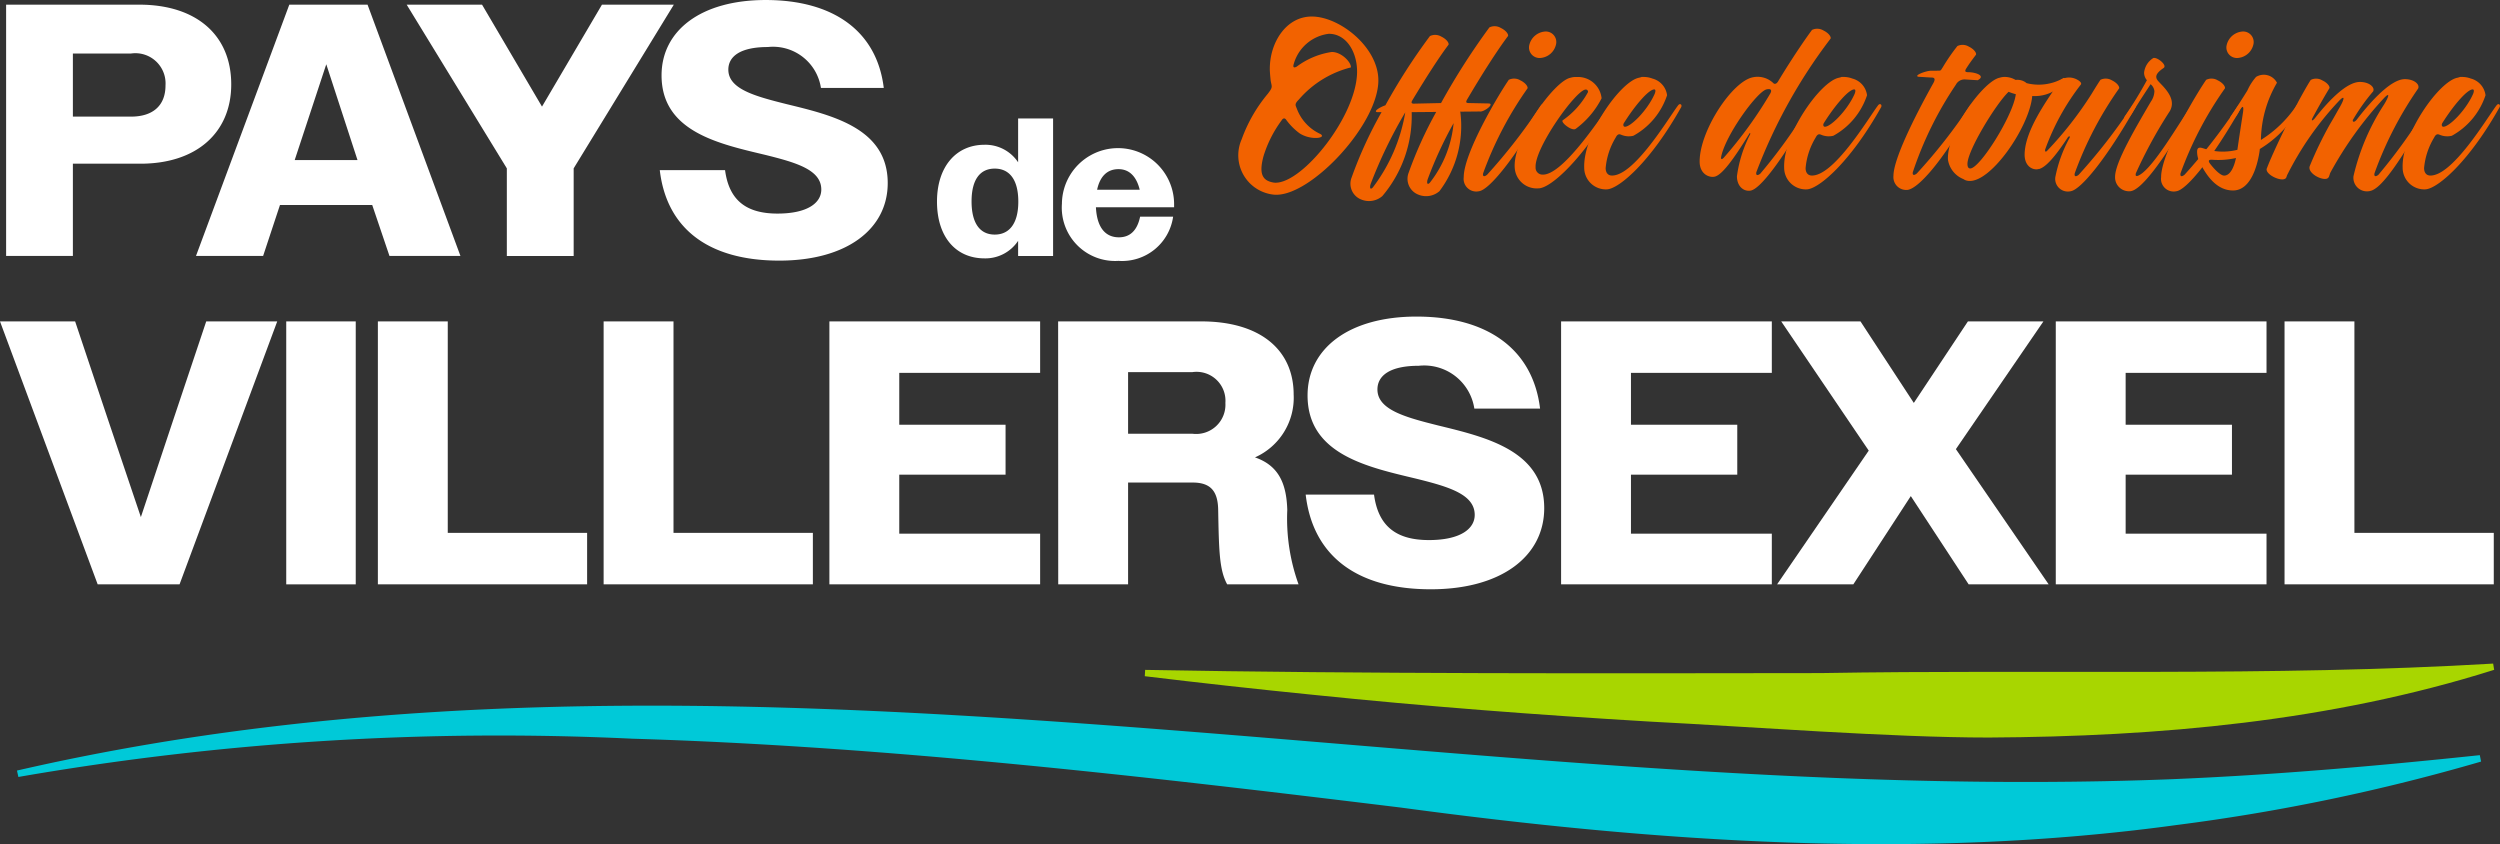 <svg id="logo3" xmlns="http://www.w3.org/2000/svg" width="142.626" height="48.159" viewBox="0 0 142.626 48.159">
  <rect x="0" y="0" width="142.626" height="48.159" fill="#333333" stroke="none"/>
  <path id="Tracé_1" data-name="Tracé 1" d="M174.865,94.782c12.458.232,26.091.2,38.531.183,12.63-.219,25.733.211,38.373-.542l.057.356c-9.344,2.951-19.146,3.809-28.831,3.863-5.594,0-13.635-.619-19.3-.908-6.422-.381-12.846-.869-19.251-1.53q-4.805-.481-9.6-1.061Z" transform="translate(-109.534 -56.565)" fill="#a8d600"/>
  <path id="Tracé_33" data-name="Tracé 33" d="M2.595,104.552c40.559-9.329,82.04,2.112,122.977.491,5.832-.241,11.664-.752,17.528-1.37l.073.366a113.255,113.255,0,0,1-17.376,3.62c-14.715,2.017-29.641.976-44.285-1-14.47-1.766-29.272-3.489-43.81-3.925a160.161,160.161,0,0,0-35.028,2.183Z" transform="translate(-1.626 -60.591)" fill="#00c9d8"/>
  <g id="Groupe_3" data-name="Groupe 3" transform="translate(0 0)">
    <rect id="Rectangle_4" data-name="Rectangle 4" width="3.965" height="15.002" transform="translate(16.33 18.336)" fill="#fff"/>
    <path id="Tracé_2" data-name="Tracé 2" d="M.934.713h7.6c3.256,0,5.243,1.741,5.243,4.547,0,2.744-1.966,4.526-5.181,4.526H4.743v5.263H.934ZM4.743,3.5V7.1H8.061c1.229,0,1.966-.614,1.966-1.781A1.723,1.723,0,0,0,8.061,3.5Z" transform="translate(-0.585 -0.447)" fill="#fff"/>
    <path id="Tracé_3" data-name="Tracé 3" d="M35.258.714h4.464l5.3,14.336H40.972l-.984-2.908H34.726l-.962,2.908H29.934Zm.307,8.867h3.584L37.367,4.114Z" transform="translate(-18.753 -0.448)" fill="#fff"/>
    <path id="Tracé_4" data-name="Tracé 4" d="M67.827,10.052,62.113.713h4.3l3.42,5.816L73.254.713h4.1l-5.714,9.338v5H67.827Z" transform="translate(-38.912 -0.447)" fill="#fff"/>
    <path id="Tracé_5" data-name="Tracé 5" d="M100.762,9.708h3.727c.225,1.7,1.187,2.478,2.99,2.478,1.72,0,2.5-.614,2.5-1.372,0-1.127-1.434-1.536-3.153-1.966-2.642-.635-5.96-1.311-5.96-4.546,0-2.56,2.253-4.3,5.939-4.3,3.871,0,6.349,1.782,6.738,5.017h-3.584a2.765,2.765,0,0,0-3.03-2.335c-1.6,0-2.253.553-2.253,1.29,0,1.106,1.515,1.515,3.318,1.966,2.6.635,5.775,1.372,5.775,4.506,0,2.621-2.335,4.423-6.185,4.423-4.035,0-6.43-1.822-6.819-5.161" transform="translate(-63.124 -0.001)" fill="#fff"/>
    <path id="Tracé_6" data-name="Tracé 6" d="M143.108,22.833c0-1.972,1.076-3.239,2.712-3.239a2.236,2.236,0,0,1,1.916,1v-2.5h1.995v7.844h-1.995v-.863a2.236,2.236,0,0,1-1.916,1c-1.647,0-2.712-1.233-2.712-3.238m4.639,0c0-1.267-.515-1.883-1.345-1.883s-1.322.616-1.322,1.871c0,1.277.5,1.893,1.322,1.893s1.345-.616,1.345-1.882" transform="translate(-89.652 -11.335)" fill="#fff"/>
    <path id="Tracé_7" data-name="Tracé 7" d="M162.188,25.294a3.2,3.2,0,1,1,6.4.078v.134h-4.46c.056,1.154.538,1.715,1.311,1.715.616,0,1.042-.369,1.21-1.177h1.883a2.94,2.94,0,0,1-3.115,2.521,3.042,3.042,0,0,1-3.228-3.272m2.006-.785h2.432c-.191-.784-.616-1.176-1.21-1.176-.628,0-1.054.392-1.222,1.176" transform="translate(-101.605 -13.682)" fill="#fff"/>
    <path id="Tracé_8" data-name="Tracé 8" d="M10.244,60.258H5.572L0,45.257H4.286l1.865,5.572,1.886,5.593L9.9,50.829l1.865-5.572h4.051Z" transform="translate(0 -26.921)" fill="#fff"/>
    <path id="Tracé_9" data-name="Tracé 9" d="M57.713,45.256H61.7V57.322H69.65v2.936H57.713Z" transform="translate(-36.155 -26.92)" fill="#fff"/>
    <path id="Tracé_10" data-name="Tracé 10" d="M92.193,45.256H96.18V57.322h7.951v2.936H92.193Z" transform="translate(-57.756 -26.92)" fill="#fff"/>
    <path id="Tracé_11" data-name="Tracé 11" d="M126.672,45.256h12.023v2.936h-8.037V51.15h6.065V54h-6.065v3.365h8.037v2.893H126.672Z" transform="translate(-79.355 -26.92)" fill="#fff"/>
    <path id="Tracé_12" data-name="Tracé 12" d="M161.609,45.257h8.165c3.344,0,5.272,1.607,5.272,4.179a3.722,3.722,0,0,1-2.207,3.579c1.371.471,1.8,1.522,1.843,3a11.06,11.06,0,0,0,.643,4.243h-4.072c-.45-.814-.471-1.929-.514-4.265-.021-1.072-.45-1.543-1.457-1.543H165.6v5.808h-3.986ZM165.6,48.15v3.515h3.665a1.67,1.67,0,0,0,1.886-1.757,1.651,1.651,0,0,0-1.886-1.757Z" transform="translate(-101.242 -26.921)" fill="#fff"/>
    <path id="Tracé_13" data-name="Tracé 13" d="M199.416,54.669h3.9c.236,1.779,1.243,2.593,3.129,2.593,1.8,0,2.615-.643,2.615-1.436,0-1.179-1.5-1.607-3.3-2.057-2.764-.664-6.236-1.372-6.236-4.757,0-2.679,2.357-4.5,6.215-4.5,4.051,0,6.643,1.865,7.05,5.25h-3.75a2.893,2.893,0,0,0-3.172-2.443c-1.672,0-2.357.579-2.357,1.35,0,1.157,1.586,1.586,3.472,2.057,2.721.665,6.043,1.436,6.043,4.715,0,2.743-2.443,4.629-6.472,4.629-4.222,0-6.729-1.907-7.136-5.4" transform="translate(-124.927 -26.451)" fill="#fff"/>
    <path id="Tracé_14" data-name="Tracé 14" d="M238.428,45.256H250.45v2.936h-8.036V51.15h6.065V54h-6.065v3.365h8.036v2.893H238.428Z" transform="translate(-149.367 -26.92)" fill="#fff"/>
    <path id="Tracé_15" data-name="Tracé 15" d="M276.643,52.629l-4.993-7.372h4.522l3.043,4.651,3.086-4.651h4.308l-4.994,7.287,5.293,7.715h-4.565l-3.3-5.036-3.279,5.036h-4.35Z" transform="translate(-170.031 -26.921)" fill="#fff"/>
    <path id="Tracé_16" data-name="Tracé 16" d="M313.982,45.256h12.023v2.936h-8.037V51.15h6.065V54h-6.065v3.365h8.037v2.893H313.982Z" transform="translate(-196.699 -26.92)" fill="#fff"/>
    <path id="Tracé_17" data-name="Tracé 17" d="M348.92,45.256h3.986V57.322h7.951v2.936H348.92Z" transform="translate(-218.586 -26.92)" fill="#fff"/>
  </g>
  <g id="Groupe_2" data-name="Groupe 2" transform="translate(70.684 0.943)">
    <path id="Tracé_18" data-name="Tracé 18" d="M191.367,12.693h-.08a2.257,2.257,0,0,1-1.9-3.172,8.549,8.549,0,0,1,1.477-2.576c.332-.424.229-.4.171-.79-.022-.241-.046-.458-.046-.653,0-1.488.928-2.977,2.393-2.977,1.592,0,3.8,1.752,3.8,3.641,0,2.485-3.767,6.527-5.817,6.527m.309-4.26a6.809,6.809,0,0,0-1.042,2.05c-.263.973-.1,1.4.561,1.512a.69.69,0,0,0,.126.011c1.58,0,4.649-3.847,4.649-6.343,0-1.111-.607-2.153-1.614-2.153A2.384,2.384,0,0,0,192.364,5.2c0,.012-.137.344.16.183a4.417,4.417,0,0,1,2-.836c.584,0,1.134.63,1.088.882a5.785,5.785,0,0,0-2.966,1.832c-.24.241-.205.309-.126.492a2.581,2.581,0,0,0,1.362,1.477c.366.229-.549.378-1.2-.046a3.54,3.54,0,0,1-.766-.778c-.126-.16-.229.012-.241.023" transform="translate(-189.23 -2.525)" fill="#f26200"/>
    <path id="Tracé_19" data-name="Tracé 19" d="M209.919,8.427l1.523-.034a39.579,39.579,0,0,1,2.76-4.317.688.688,0,0,1,.653.034c.332.16.458.4.4.47-.619.824-1.489,2.187-2.324,3.607-.069.126-.092.206.091.206l1.134.023c.378.011-.286.515-.515.458l-1.111.011c0,.011-.011.011.012.023a6.185,6.185,0,0,1-1.191,4.512,1.161,1.161,0,0,1-1.214.194.968.968,0,0,1-.538-1.26A22.854,22.854,0,0,1,211.167,8.9l-1.4.012a7.071,7.071,0,0,1-1.672,4.786,1.159,1.159,0,0,1-1.214.195.967.967,0,0,1-.538-1.26,23.8,23.8,0,0,1,1.706-3.722h-.263c-.206-.046.149-.275.481-.39a34.36,34.36,0,0,1,2.542-3.95.69.69,0,0,1,.653.034c.332.16.458.4.4.47-.561.744-1.305,1.912-2.05,3.149-.092.149-.057.206.1.206m-.515.5a26.654,26.654,0,0,0-1.969,4.076c-.08.241-.012.366.137.183A9.733,9.733,0,0,0,209.4,8.931m2.76.607a22.747,22.747,0,0,0-1.477,3.195c-.08.24-.011.366.137.183a6.458,6.458,0,0,0,1.339-3.378" transform="translate(-199.914 -3.457)" fill="#f26200"/>
    <path id="Tracé_20" data-name="Tracé 20" d="M226.136,7.572a.689.689,0,0,1,.653.034c.332.16.458.4.4.47a20.364,20.364,0,0,0-2.519,4.82c-.034.115-.012.275.217.1a32.078,32.078,0,0,0,3.058-3.939c.16-.229.275-.046.183.1-1.649,2.908-3.115,4.695-3.7,4.775a.722.722,0,0,1-.87-.8c0-1.374,1.981-4.707,2.577-5.565m2.084-2.748a.6.6,0,0,1,.6.756.987.987,0,0,1-.916.756.6.6,0,0,1-.6-.756,1,1,0,0,1,.916-.756" transform="translate(-210.736 -3.965)" fill="#f26200"/>
    <path id="Tracé_21" data-name="Tracé 21" d="M234.812,14.718c-.217.137-.893-.4-.721-.5a4.648,4.648,0,0,0,1.431-1.6.125.125,0,0,0-.126-.149c-.538,0-2.92,3.321-2.863,4.431a.394.394,0,0,0,.389.424c1.145.057,3.264-3.195,3.8-3.916.058-.08.092-.1.138-.1s.08.046.08.1a.126.126,0,0,1-.034.1c-1.6,2.794-3.469,4.6-4.214,4.6a1.256,1.256,0,0,1-1.351-1.2c-.092-1.637,2.233-4.912,3.172-5.107a1.059,1.059,0,0,1,.252-.046h.115a1.357,1.357,0,0,1,1.419,1.214,4.96,4.96,0,0,1-1.489,1.752" transform="translate(-215.611 -8.305)" fill="#f26200"/>
    <path id="Tracé_22" data-name="Tracé 22" d="M245.33,11.752a1.39,1.39,0,0,1,.515.092,1.129,1.129,0,0,1,.836.951,4.1,4.1,0,0,1-1.924,2.313,1.1,1.1,0,0,1-.664-.046c-.126-.057-.229-.08-.344.149a4.032,4.032,0,0,0-.572,1.741c0,.24.114.412.332.424,1.272.057,3.24-3.252,3.779-3.973.057-.08.092-.1.137-.1s.08.046.08.1a.185.185,0,0,1-.034.1c-1.729,3.08-3.5,4.6-4.2,4.661a1.235,1.235,0,0,1-1.317-1.226c-.068-1.923,2.084-4.946,3.126-5.141l.126-.034.012-.012Zm-1.1,2.611c-.069.092-.057.218.034.229.309.034,1.271-.893,1.706-1.866.034-.08.092-.263-.022-.263-.309,0-1.088.9-1.718,1.9" transform="translate(-222.258 -8.305)" fill="#f26200"/>
    <path id="Tracé_23" data-name="Tracé 23" d="M262.46,10.451c.034-.092.012-.161-.068-.012-.893,1.454-1.534,2.3-1.935,2.4-.3.08-.87-.126-.87-.858,0-1.763,1.866-4.591,3.045-4.809a1.294,1.294,0,0,1,1.157.332c.069.08.171.035.229-.034l.034-.046c.813-1.351,1.626-2.531,1.947-2.954a.69.69,0,0,1,.653.034c.332.161.458.4.4.47a30.08,30.08,0,0,0-4.225,7.6c-.035.114-.012.275.218.1A30.077,30.077,0,0,0,265.826,8.8c.16-.229.275-.046.183.1-1.649,2.908-2.955,4.66-3.527,4.741-.389.057-.767-.252-.767-.824a7.33,7.33,0,0,1,.744-2.37M263.616,8.1c.1-.172.034-.252-.069-.252a.5.5,0,0,0-.125.012c-.527.08-2.382,2.633-2.611,3.871-.012.092.012.171.149.034A23.919,23.919,0,0,0,263.616,8.1" transform="translate(-233.306 -3.707)" fill="#f26200"/>
    <path id="Tracé_24" data-name="Tracé 24" d="M275.869,11.752a1.389,1.389,0,0,1,.515.092,1.13,1.13,0,0,1,.836.951,4.1,4.1,0,0,1-1.924,2.313,1.1,1.1,0,0,1-.664-.046c-.126-.057-.229-.08-.344.149a4.028,4.028,0,0,0-.573,1.741c0,.24.114.412.332.424,1.272.057,3.241-3.252,3.779-3.973.057-.08.091-.1.137-.1s.08.046.08.1a.187.187,0,0,1-.034.1c-1.729,3.08-3.5,4.6-4.2,4.661a1.235,1.235,0,0,1-1.317-1.226c-.069-1.923,2.084-4.946,3.126-5.141l.126-.034.012-.012Zm-1.1,2.611c-.069.092-.057.218.034.229.309.034,1.271-.893,1.706-1.866.034-.08.091-.263-.023-.263-.309,0-1.088.9-1.718,1.9" transform="translate(-241.389 -8.305)" fill="#f26200"/>
    <path id="Tracé_25" data-name="Tracé 25" d="M291.325,8.335h.3c.275-.011.217.034.366-.195a10.923,10.923,0,0,1,.836-1.214.69.69,0,0,1,.653.034c.332.161.458.4.4.47-.137.183-.286.378-.435.6-.161.252-.286.389.012.389.378,0,1.019.195.527.458l-.744-.046a.557.557,0,0,0-.5.3,20.4,20.4,0,0,0-2.45,4.97c-.034.115-.012.275.217.1a30.858,30.858,0,0,0,3.023-3.859c.16-.229.275-.046.183.1-1.775,3.172-3.195,4.695-3.779,4.695a.732.732,0,0,1-.756-.8c0-.95,1.18-3.32,2.222-5.2.08-.137.263-.424-.057-.412l-.744-.046c-.286-.069.435-.344.733-.344" transform="translate(-251.84 -5.243)" fill="#f26200"/>
    <path id="Tracé_26" data-name="Tracé 26" d="M301.369,11.923a.807.807,0,0,1,.629.183,2.819,2.819,0,0,0,2.073-.275c.091-.08.309.046-.252.55a2.212,2.212,0,0,1-1.5.458c-.149,1.763-2.44,5.1-3.71,4.832a.555.555,0,0,1-.217-.092,1.426,1.426,0,0,1-.882-1.111c-.069-1.637,2.026-4.477,2.943-4.671a1.054,1.054,0,0,1,.252-.046,1.24,1.24,0,0,1,.665.172m-2.588,5.05c.55,0,2.451-3.023,2.6-4.237a2.884,2.884,0,0,1-.412-.137c-.732.7-2.347,3.355-2.347,4.111,0,.092.012.263.16.263" transform="translate(-257.063 -8.305)" fill="#f26200"/>
    <path id="Tracé_27" data-name="Tracé 27" d="M311.789,15.293c.023-.046.023-.16-.092-.046-.756,1.156-1.283,1.729-1.66,1.821l-.012-.012-.011.012c-.3.08-.813-.137-.79-.87.034-1.26,1.088-2.828,2.073-4.225a.912.912,0,0,1,.756-.08c.183.057.469.229.378.355a13.416,13.416,0,0,0-2.038,3.71c-.012.08,0,.149.091.092a20.745,20.745,0,0,0,2.542-3.24c.217-.355.4-.653.527-.836a.689.689,0,0,1,.653.034c.332.16.458.4.4.47a20.363,20.363,0,0,0-2.519,4.82c-.034.115-.012.275.217.1a32.042,32.042,0,0,0,3.057-3.939c.16-.229.275-.046.183.1-1.649,2.908-3.115,4.695-3.7,4.775a.722.722,0,0,1-.87-.8,7.74,7.74,0,0,1,.814-2.245" transform="translate(-264.402 -8.366)" fill="#f26200"/>
    <path id="Tracé_28" data-name="Tracé 28" d="M325.553,10.256c.481.481.939,1.031.6,1.638a26.251,26.251,0,0,0-1.935,3.538c-.034.115-.034.252.218.1.813-.47,2.21-2.9,2.932-3.939.16-.229.275-.046.183.1-1.89,3.252-3.1,4.775-3.687,4.775a.793.793,0,0,1-.836-.825c0-.813,1.156-2.771,2.038-4.282a1.1,1.1,0,0,0,.206-.6.587.587,0,0,0-.218-.4c-.263.412-.607.916-1,1.568-.412.7-.6.447-.458.241a22.61,22.61,0,0,0,1.248-2.038.663.663,0,0,1-.161-.423,1.12,1.12,0,0,1,.5-.825c.172-.137.847.378.618.549-.527.355-.5.573-.252.813" transform="translate(-273.046 -6.5)" fill="#f26200"/>
    <path id="Tracé_29" data-name="Tracé 29" d="M332.651,7.572a.689.689,0,0,1,.653.034c.332.16.458.4.4.47a20.363,20.363,0,0,0-2.519,4.82c-.034.115-.011.275.218.1a32.081,32.081,0,0,0,3.057-3.939c.16-.229.275-.046.183.1-1.649,2.908-3.115,4.695-3.7,4.775a.722.722,0,0,1-.871-.8c0-1.374,1.981-4.707,2.577-5.565m2.084-2.748a.6.6,0,0,1,.6.756.988.988,0,0,1-.916.756.6.6,0,0,1-.6-.756,1,1,0,0,1,.916-.756" transform="translate(-277.464 -3.965)" fill="#f26200"/>
    <path id="Tracé_30" data-name="Tracé 30" d="M340.121,11.864a6.632,6.632,0,0,0-.916,3.263,6.708,6.708,0,0,0,2.015-1.946c.149-.229.275-.046.184.1a6.247,6.247,0,0,1-2.256,2.359.192.192,0,0,0-.012.08c-.092.664-.435,2.29-1.523,2.29-1.122,0-1.694-1.237-1.9-1.6a1.4,1.4,0,0,1-.149-.607c0-.3.183-.252.4-.183a3.381,3.381,0,0,0,1.9.068c.068-.5.252-1.695.321-2.141.058-.424-.046-.378-.24-.023-.39.71-.6.458-.458.252.344-.515.676-1.031.95-1.477a3.009,3.009,0,0,1,.492-.768.846.846,0,0,1,1.191.332m-2.336,4.294a4.594,4.594,0,0,1-1.362.1c-.161-.012-.264.034-.115.229.3.389.618.675.8.675.332,0,.561-.447.676-1.008" transform="translate(-280.903 -8.086)" fill="#f26200"/>
    <path id="Tracé_31" data-name="Tracé 31" d="M346.186,17.155c.343-.916,1.282-2.817,1.8-3.825.287-.527.538-.973.71-1.237a.673.673,0,0,1,.653.023c.344.16.47.4.4.47,0,0-.435.71-.962,1.695-.092.217.069.1.161-.023.847-1.077,1.832-2.05,2.553-2.05.527,0,.87.3.756.538a11.152,11.152,0,0,0-1.157,1.626c-.034.114.069.172.218-.011.9-1.168,1.992-2.313,2.748-2.313.527,0,.87.3.756.538a20.827,20.827,0,0,0-2.485,4.82c-.034.114-.011.275.218.1a30.9,30.9,0,0,0,2.817-3.939c.16-.229.275-.046.183.1-1.649,2.908-2.771,4.58-3.435,4.752a.773.773,0,0,1-.985-.836,12.757,12.757,0,0,1,1.752-4.1c.24-.4.366-.733.011-.378a21.047,21.047,0,0,0-3.091,4.294l-.069.206a.161.161,0,0,1-.08.092v.011c-.286.16-1.168-.287-1.019-.7a21.659,21.659,0,0,1,1.156-2.393c.241-.4.366-.641.561-.974.229-.4.332-.733-.023-.378a17.678,17.678,0,0,0-2.989,4.271l-.034.1c-.115.378-1.248-.126-1.122-.492" transform="translate(-287.551 -8.476)" fill="#f26200"/>
    <path id="Tracé_32" data-name="Tracé 32" d="M370.334,11.752a1.39,1.39,0,0,1,.515.092,1.129,1.129,0,0,1,.836.951,4.1,4.1,0,0,1-1.924,2.313,1.1,1.1,0,0,1-.664-.046c-.126-.057-.229-.08-.344.149a4.033,4.033,0,0,0-.573,1.741c0,.24.114.412.332.424,1.271.057,3.24-3.252,3.779-3.973.057-.08.091-.1.137-.1s.08.046.08.1a.185.185,0,0,1-.034.1c-1.729,3.08-3.5,4.6-4.2,4.661a1.235,1.235,0,0,1-1.317-1.226c-.069-1.923,2.084-4.946,3.126-5.141l.125-.034.012-.012Zm-1.1,2.611c-.069.092-.057.218.034.229.309.034,1.271-.893,1.706-1.866.034-.08.091-.263-.023-.263-.309,0-1.088.9-1.718,1.9" transform="translate(-300.569 -8.305)" fill="#f26200"/>
  </g>
</svg>
